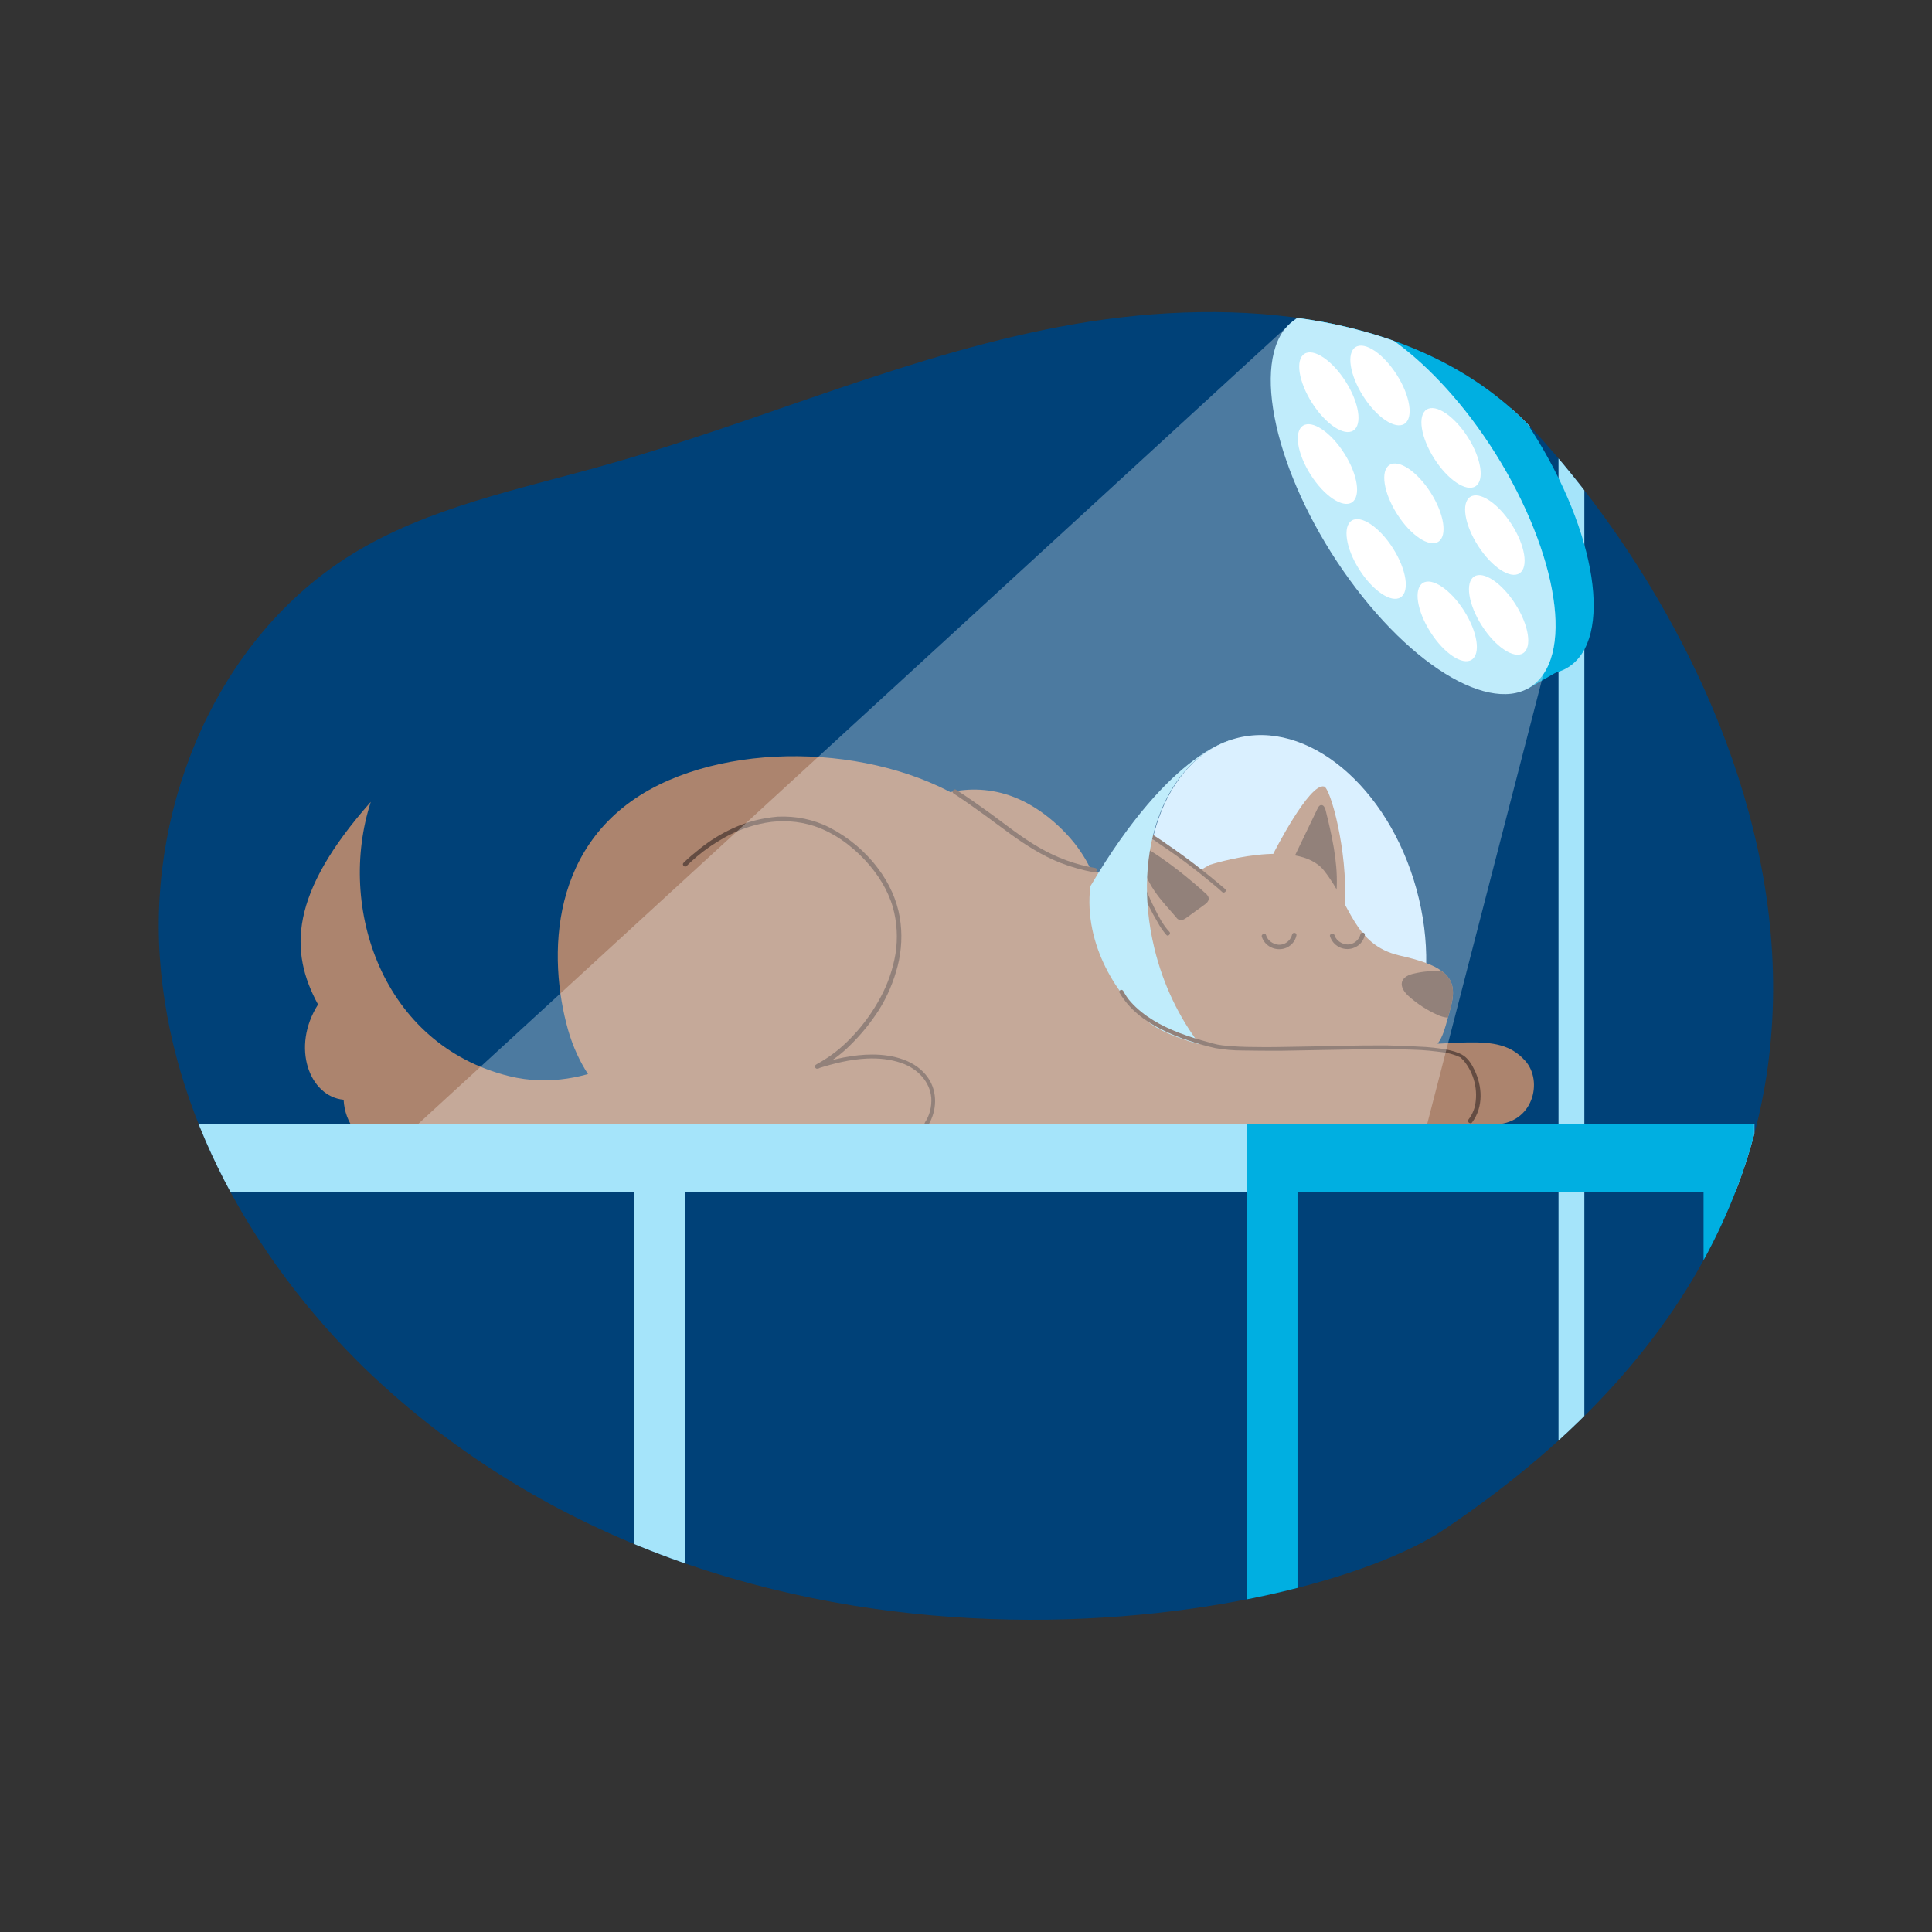 <?xml version="1.0" encoding="UTF-8"?>
<svg xmlns="http://www.w3.org/2000/svg" xmlns:xlink="http://www.w3.org/1999/xlink" version="1.1" id="Ebene_1" x="0px" y="0px" width="718px" height="718px" viewBox="0 0 718 718" style="enable-background:new 0 0 718 718;" xml:space="preserve">
<rect x="0" y="0" width="718" height="718" fill="#333333" stroke="none"/>
<style type="text/css">
	.st0{clip-path:url(#SVGID_00000057838898631019770060000014235850821816932748_);}
	.st1{fill:#004178;}
	.st2{fill:#A5E4FA;}
	.st3{fill:#00AFE1;}
	.st4{fill:#FFFFFF;}
	.st5{fill:#CAEAFF;}
	.st6{fill:#AC846E;}
	.st7{fill:#644C42;}
	.st8{opacity:0.3;}
</style>
<g>
	<defs>
		<path id="SVGID_1_" d="M135.3,508.3c-41.4-40.6-71.9-94.5-75.9-152.5s21.9-119.1,71.2-149.7c28.6-17.7,62.4-24.2,94.8-33.4    c58.4-16.4,114.3-42,174.2-52.3c59.9-10.3,129.6-4.8,170.7,39.9c74.5,80.8,169.7,271.3-33.3,407.9    C484.6,603.8,273.6,641.9,135.3,508.3"></path>
	</defs>
	<clipPath id="SVGID_00000102514063401703688120000012046697524646840243_">
		<use xlink:href="#SVGID_1_" style="overflow:visible;"></use>
	</clipPath>
	<g style="clip-path:url(#SVGID_00000102514063401703688120000012046697524646840243_);">
		<g id="Слой_2">
			<path class="st1" d="M135.3,508.3c-41.4-40.6-71.9-94.5-75.9-152.5s21.9-119.1,71.2-149.7c28.6-17.7,62.4-24.2,94.8-33.4     c58.4-16.4,114.3-42,174.2-52.3c59.9-10.3,129.6-4.8,170.7,39.9c74.5,80.8,169.7,271.3-33.3,407.9     C484.6,603.8,273.6,641.9,135.3,508.3"></path>
			<g>
				<path class="st2" d="M588.8,593.6h-9.6V157.4c0-1.9-1.6-3.4-3.5-3.4c-0.8,0-1.5,0.2-2.2,0.8l-45.4,36l-6-7.6l45.4-36.1      c5.7-4.5,13.9-3.6,18.5,2.2c1.8,2.3,2.8,5.2,2.8,8.2V593.6z"></path>
				<polygon class="st3" points="496.1,110.3 481.6,118.4 567.8,255.9 583.9,246.7     "></polygon>
				
					<ellipse transform="matrix(0.844 -0.537 0.537 0.844 -11.882 317.587)" class="st3" cx="539" cy="179.2" rx="35.7" ry="81.2"></ellipse>
				<path class="st2" d="M573.6,250.5c-11.8,17.5-43,3.2-69.7-31.9c-26.7-35.1-38.9-77.8-27.2-95.3c0.2-0.3,0.5-0.7,0.8-1      c1.1-1.5,2.6-2.8,4.2-3.8c14.2-8.9,41.2,5.8,64.9,36.8C573.2,190.4,585.4,233.1,573.6,250.5z"></path>
				
					<ellipse transform="matrix(0.844 -0.537 0.537 0.844 -18.178 311.354)" class="st4" cx="525.2" cy="186.9" rx="7.4" ry="16.9"></ellipse>
				
					<ellipse transform="matrix(0.844 -0.537 0.537 0.844 -0.936 287.939)" class="st4" cx="493.6" cy="145.6" rx="7.4" ry="16.9"></ellipse>
				
					<ellipse transform="matrix(0.844 -0.537 0.537 0.844 3.374 297.756)" class="st4" cx="512.6" cy="143.1" rx="7.4" ry="16.9"></ellipse>
				
					<ellipse transform="matrix(0.844 -0.537 0.537 0.844 -4.955 315.553)" class="st4" cx="539" cy="166.3" rx="7.4" ry="16.9"></ellipse>
				
					<ellipse transform="matrix(0.841 -0.541 0.541 0.841 -19.374 332.08)" class="st4" cx="555.6" cy="199" rx="7.4" ry="16.9"></ellipse>
				
					<ellipse transform="matrix(0.844 -0.537 0.537 0.844 -35.511 334.774)" class="st4" cx="556.7" cy="228.3" rx="7.4" ry="16.9"></ellipse>
				
					<ellipse transform="matrix(0.844 -0.537 0.537 0.844 -39.778 324.909)" class="st4" cx="537.6" cy="230.7" rx="7.4" ry="16.9"></ellipse>
				
					<ellipse transform="matrix(0.844 -0.537 0.537 0.844 -31.449 307.114)" class="st4" cx="511.2" cy="207.5" rx="7.4" ry="16.9"></ellipse>
				
					<ellipse transform="matrix(0.844 -0.537 0.537 0.844 -15.375 291.83)" class="st4" cx="493.1" cy="172.3" rx="7.4" ry="16.9"></ellipse>
				
					<ellipse transform="matrix(0.964 -0.266 0.266 0.964 -74.175 139.331)" class="st5" cx="478.1" cy="343.9" rx="50" ry="71.8"></ellipse>
				<path class="st6" d="M473.2,317.3c0,0,13.4-26.5,18.9-25c2.3,0.6,8.8,23.7,7.7,43.8C498.7,356.4,473.2,317.3,473.2,317.3z"></path>
				<path class="st7" d="M480.8,318.9l8.8-18.3c0.3-0.7,0.8-1.5,1.6-1.4c0.8,0.1,1.1,0.9,1.4,1.7c2.3,9.3,4.5,18.8,4.2,28.3      c0,0.9-0.1,1.9-0.6,2.7c-0.5,0.9-1.2,1.5-2.3,1.6c-0.9,0-1.8-0.5-2.3-1.2c-0.5-0.8-0.7-1.6-0.7-2.5c-1,2.2-4.2,3.1-6.6,2.2      c-2.4-0.8-4.1-2.9-4.8-5.3c-0.7-2.4-0.5-4.8-0.2-7"></path>
				<path class="st6" d="M539.1,374.4c-0.3,1.4-0.7,2.7-1,3.8c-2.3,8.5-3.6,12.1-11.2,13c-8.6,0.9-58,7-71-2.2      c-13-9.2-19.9-16.6-18.8-37.8c1.2-21.2,1.5-23.8,12.5-29.8c0,0,32.5-10.5,42.5,2.2c10,12.7,11,27.5,28,31.5      c7.5,1.7,12.6,3.4,15.7,5.8C540,363.9,540.9,368.1,539.1,374.4z"></path>
				<path class="st6" d="M447.5,371.6c0,0,13.5,15.4,53.7,16.8c40.2,1.4,54.9-6,65.6,5.8c6.8,7.5,3.1,23.7-11.9,23.7H440.5      c0,0-24.2,0-19.1-29.4C426.4,358.9,447.5,371.6,447.5,371.6z"></path>
				<path class="st6" d="M375.8,394.4c22.5-11.2,53.7-56.2,15.7-89.1c-34.9-30.2-69.5,6.8-69.5,6.8v96.6l98.6,9.1      C429.7,402.4,415.5,381.3,375.8,394.4z"></path>
				<path class="st6" d="M245.4,385.3c0,0-25.7,22.2-56.3,14.6c-47-11.7-64-62.6-51.3-101.9c-30.3,34.2-30.3,55.7-19.6,75.3      c-10.1,15.9-3.2,34.2,9.5,35.4c1.9,35.4,83.6,33.3,130.1,8.4C304.4,392.2,245.4,385.3,245.4,385.3z"></path>
				<path class="st6" d="M439,328.3c0,0-41.1,1.2-70.9-24c-29.8-25.2-86.2-30.7-123.1-12.7c-41.4,20.3-41.4,64.5-33.9,91.1      c7.6,26.6,27.9,35,27.9,35h247.4c0,0-14.8-21.7-13.7-39.4c1-17.7-9.4-30.1-9.4-30.1L439,328.3z"></path>
				<path class="st7" d="M255.1,321.9c1.2-1.2,2.5-2.4,3.8-3.5c3.2-2.7,6.7-5.1,10.3-7.1c4.8-2.7,9.8-4.5,15.2-5.5      c6.1-1.1,12.3-0.7,18.2,1.2c7.4,2.5,13.8,7.2,19,12.8c4.6,5,8.3,10.8,10.2,17.3c1.6,5.7,1.9,11.7,1,17.4      c-1,5.8-2.9,11.3-5.7,16.4c-2.7,5-6,9.6-9.8,13.7c-3.4,3.7-7.1,6.9-11.4,9.5c-0.9,0.6-1.8,1-2.7,1.6c-0.3,0.2-0.5,0.7-0.2,1.1      c0.2,0.3,0.6,0.5,0.9,0.3c5.9-1.9,12-3.4,18.2-3.7c4.4-0.2,8.8,0.2,13,1.7c5.8,2,10.5,6.8,11,12.9c0.2,3.3-0.6,6.5-2.4,9.2      c-0.2,0.3-0.1,0.9,0.3,1.1c0.3,0.2,0.8,0.1,1-0.2c3.2-5.3,3.5-12.2,0-17.4c-4.5-6.7-13.1-8.8-20.8-8.8c-7.1,0-14.2,1.6-20.8,3.8      l0.6,1.5c4.3-2.3,8.3-5.1,11.8-8.6c4.1-4,7.7-8.4,10.8-13.2c3.2-5.1,5.5-10.6,7-16.4c1.5-5.9,1.8-12,0.8-18      c-1.1-6.6-4-12.8-7.9-18c-4.8-6.5-11-11.7-18.1-15.4c-6-3.1-12.7-4.4-19.4-4.1c-5.8,0.5-11.4,1.9-16.8,4.4      c-4.3,2-8.4,4.5-12.1,7.5c-2,1.6-4.1,3.3-5.9,5.1l-0.2,0.2C253.3,321.4,254.5,322.5,255.1,321.9L255.1,321.9z"></path>
				<path class="st7" d="M354.4,294.9c7.4,4.8,14.3,10.1,21.3,15.2c5.7,4.1,11.7,7.9,18.2,10.5c4.1,1.6,8.4,2.8,12.7,3.6      c1,0.2,1.5-1.4,0.5-1.6c-7.2-1.2-14.3-3.8-20.7-7.5c-6.5-3.7-12.2-8.3-18.2-12.7c-4.3-3.1-8.5-6.1-12.9-8.9      C354.4,292.9,353.5,294.4,354.4,294.9L354.4,294.9z"></path>
				<path class="st6" d="M423.3,371.6c0,0,13.5,15.4,53.6,16.8c40.1,1.4,58.3-6.1,69.1,5.5c10.8,11.7,8.8,23.8-6.1,23.8H416.1      c0,0-24.2,0-19.1-29.4C402.2,358.9,423.3,371.6,423.3,371.6z"></path>
				<path class="st6" d="M458.5,331.1c0,0-32.9-21.9-36.1-21.9s3.8,37.8,12.5,48C446.7,354,458.5,331.1,458.5,331.1z"></path>
				<path class="st7" d="M426.7,310.9c7.7,4.9,15.2,10.3,22.2,16.1c1.8,1.5,3.6,2.9,5.3,4.5c0.8,0.7,1.9-0.5,1.1-1.1      c-7-6-14.3-11.7-22-16.9c-1.9-1.4-4-2.7-6-4C426.6,309,425.8,310.3,426.7,310.9L426.7,310.9z"></path>
				<path class="st7" d="M434.6,346.3c-2.5-2.6-4.2-6.1-5.8-9.3c-1.9-3.8-3.6-7.9-4.9-12.1c-0.6-1.7-1-3.5-1.2-5.3      c-0.1-1-1.7-1-1.6,0c0.3,3.7,1.8,7.5,3.2,11c1.6,4.2,3.6,8.3,5.9,12.1c0.9,1.7,2,3.3,3.3,4.8C434.1,348.2,435.3,347,434.6,346.3      z"></path>
				<path class="st7" d="M447.8,331.8c-5.7-5.2-14.4-12.2-21.7-16.5c-1-0.7-2.5,0.1-2.4,1.4c1.1,11.8,8.7,18.6,13.4,24.2      c0.3,0.5,0.8,0.9,1.4,1c0.9,0.2,1.7-0.3,2.4-0.8l6.9-5c0.2-0.2,0.6-0.5,0.8-0.7C449.9,333.9,448.9,332.7,447.8,331.8z"></path>
				<path class="st2" d="M429,352.4c-8.9-36.7,4.4-70.8,29.9-77.7l0,0c0,0-23.2,2.9-53.7,54.7c-2.6,22.1,10.6,41.4,21.4,50.2      c3.3,3.1,11.7,6.5,19.2,8.5C438.3,378.2,432.3,366.1,429,352.4z"></path>
				<path class="st7" d="M547.1,417.1c4.3-5.8,3.8-13.5,0.8-19.6c-0.9-1.9-2.2-4-4-5.2c-1-0.7-2.2-1.1-3.3-1.5      c-3.4-1-7-1.4-10.6-1.7c-4.9-0.3-9.7-0.5-14.7-0.6c-5.5,0-11.2,0-16.8,0.2c-5.7,0.1-11.4,0.2-17.1,0.3      c-5.1,0.1-10.2,0.2-15.3,0.1c-4,0-7.8-0.2-11.7-0.6c-0.6-0.1-1.2-0.2-1.9-0.3c-1-0.2-2-0.5-3.1-0.8c-3.8-1-7.6-2.2-11.3-3.6      c-6.6-2.6-13.1-6.1-17.9-11.5c-1.1-1.2-2-2.6-2.8-4.1c-0.2-0.3-0.8-0.5-1.1-0.2c-0.3,0.2-0.5,0.7-0.2,1      c3.5,6,9.2,10.4,15.4,13.5c3.4,1.7,6.9,3.2,10.5,4.3c3.2,1.1,6.5,2,9.6,2.7c3.3,0.6,6.7,0.9,10.1,0.9c4.8,0.1,9.5,0.1,14.3,0.1      c5.5-0.1,11-0.2,16.5-0.3c5.7-0.1,11.3-0.2,17-0.3c5.2,0,10.4,0,15.5,0.2c4.1,0.1,8,0.5,12,1.1c1.5,0.2,2.8,0.6,4.2,1.1      c0.2,0.1,0.5,0.2,0.7,0.3c0.2,0.1,0.5,0.2,0.7,0.3c0.2,0.1,0.5,0.2,0.6,0.5c-0.2-0.1,0.1,0.1,0.1,0.1c0.2,0.2,0.3,0.3,0.6,0.6      c4,4.8,5.5,11.1,4.2,17.2c-0.5,1.7-1.2,3.3-2.4,4.8C545.1,417.1,546.6,417.9,547.1,417.1L547.1,417.1z"></path>
				<path class="st7" d="M539.1,374.4c-0.3,1.4-0.7,2.7-1,3.8c-1.4-0.1-2.7-0.5-3.8-1c-4-1.8-7.7-4.2-10.9-7.1      c-1.5-1.4-2.8-3.2-2.4-5.1c0.5-1.9,2.6-2.8,4.5-3.2c3.4-0.8,6.9-1.1,10.4-0.8C540,363.9,540.9,368.1,539.1,374.4z"></path>
				<path class="st7" d="M468.9,348c1,3.5,4.8,5.5,8.4,4.5c2.3-0.7,4-2.5,4.5-4.8c0.1-0.5-0.1-0.9-0.6-1s-0.8,0.1-1,0.6      c-0.7,2.7-3.4,4.4-6.1,3.6c-1.7-0.5-3.1-1.7-3.6-3.4C470.3,346.7,468.7,347.1,468.9,348L468.9,348z"></path>
				<path class="st7" d="M494.3,348c1.1,3.5,4.9,5.5,8.4,4.4c2.3-0.7,4-2.5,4.5-4.8c0.1-0.5-0.1-0.9-0.6-1s-0.8,0.1-1,0.6      c-0.7,2.7-3.4,4.4-6.1,3.6c-1.7-0.5-3.1-1.7-3.6-3.4C495.5,346.7,493.9,347.1,494.3,348L494.3,348z"></path>
				<rect x="66" y="417.8" class="st2" width="586" height="25.1"></rect>
				<rect x="463.3" y="417.8" class="st3" width="188.6" height="25.1"></rect>
				<rect x="463.3" y="442.9" class="st3" width="18.9" height="217.7"></rect>
				<rect x="633.1" y="442.9" class="st3" width="18.9" height="217.7"></rect>
				<rect x="66" y="442.9" class="st2" width="18.9" height="217.7"></rect>
				<rect x="235.7" y="442.9" class="st2" width="18.9" height="217.7"></rect>
				<g class="st8">
					<path class="st4" d="M573.6,250.5l-43.2,167.2h-375l322-295.5l4.2-3.8l0,0c14.2-8.9,41.2,5.8,64.9,36.8       C573.2,190.4,585.4,233.1,573.6,250.5z"></path>
				</g>
			</g>
		</g>
	</g>
</g>
</svg>
